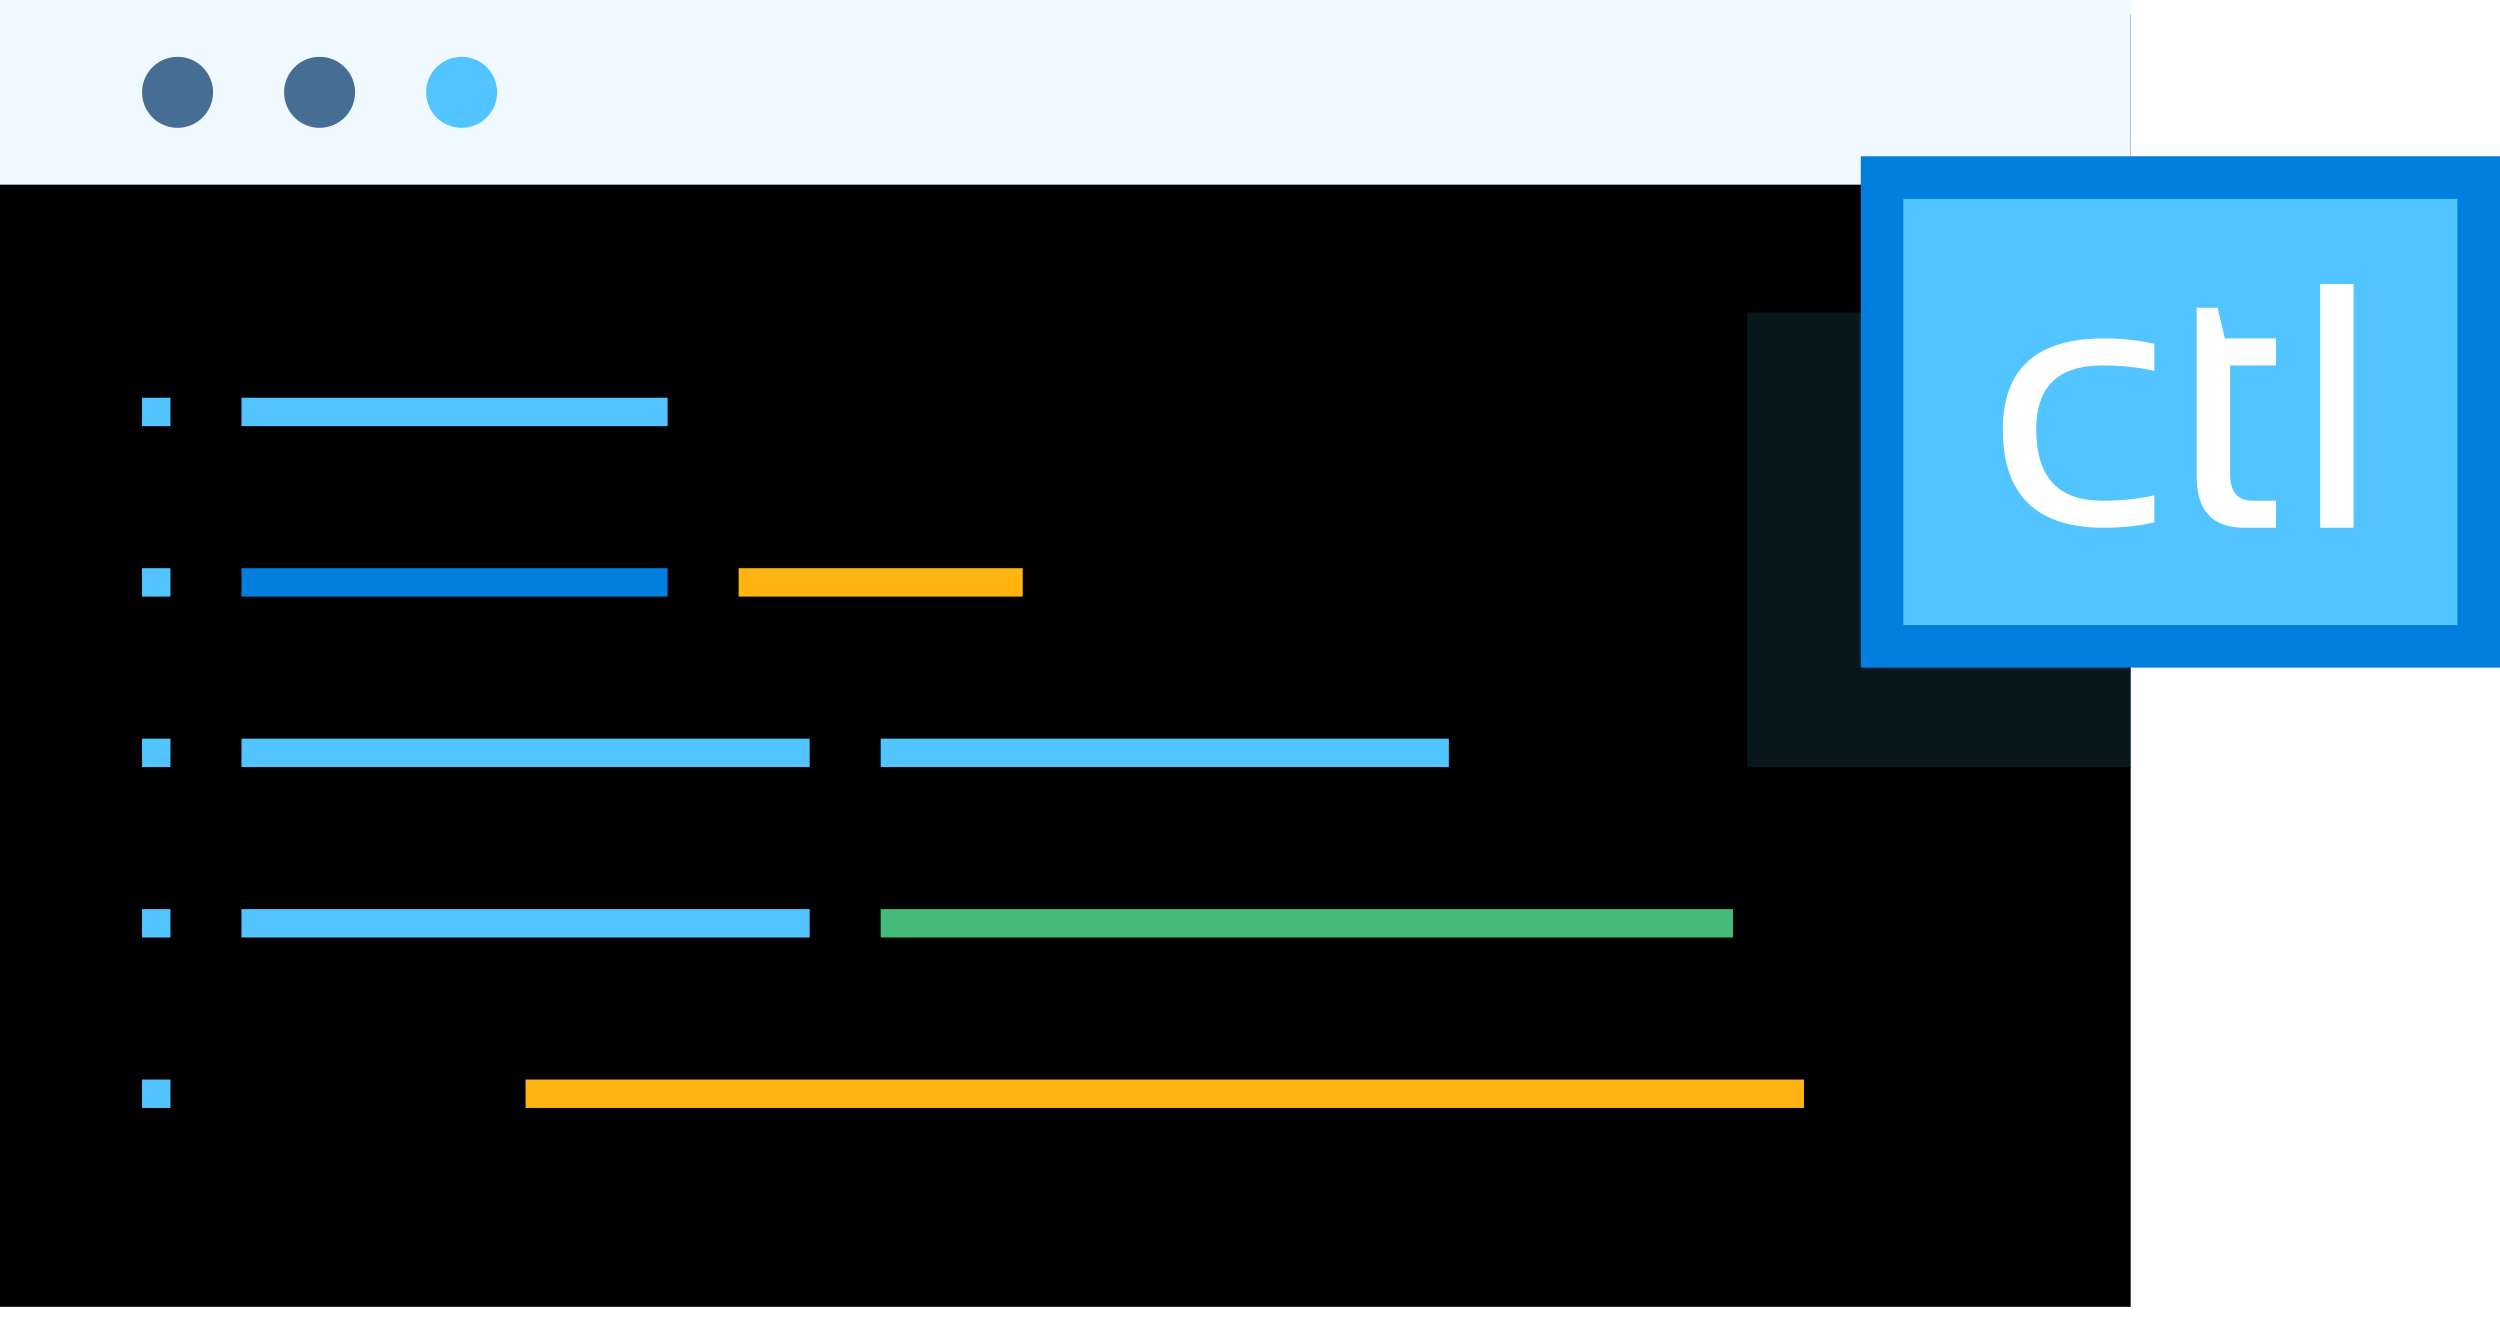 <?xml version="1.0" encoding="UTF-8"?>
<svg width="176px" height="93px" viewBox="0 0 176 93" version="1.1" xmlns="http://www.w3.org/2000/svg" xmlns:xlink="http://www.w3.org/1999/xlink">
    <!-- Generator: Sketch 52.2 (67145) - http://www.bohemiancoding.com/sketch -->
    <title>Group 4 Copy</title>
    <desc>Created with Sketch.</desc>
    <defs>
        <rect id="path-1" x="0" y="13" width="150" height="80"></rect>
        <filter x="-0.3%" y="-0.6%" width="100.7%" height="101.2%" filterUnits="objectBoundingBox" id="filter-2">
            <feOffset dx="0" dy="-1" in="SourceAlpha" result="shadowOffsetInner1"></feOffset>
            <feComposite in="shadowOffsetInner1" in2="SourceAlpha" operator="arithmetic" k2="-1" k3="1" result="shadowInnerInner1"></feComposite>
            <feColorMatrix values="0 0 0 0 0.736   0 0 0 0 0.901   0 0 0 0 1  0 0 0 1 0" type="matrix" in="shadowInnerInner1"></feColorMatrix>
        </filter>
        <rect id="path-3" x="0" y="0" width="150" height="13"></rect>
        <filter x="-0.3%" y="-11.5%" width="100.7%" height="115.4%" filterUnits="objectBoundingBox" id="filter-4">
            <feOffset dx="0" dy="-1" in="SourceAlpha" result="shadowOffsetOuter1"></feOffset>
            <feColorMatrix values="0 0 0 0 0.878   0 0 0 0 0.953   0 0 0 0 1  0 0 0 1 0" type="matrix" in="shadowOffsetOuter1"></feColorMatrix>
        </filter>
    </defs>
    <g id="Page-1" stroke="none" stroke-width="1" fill="none" fill-rule="evenodd">
        <g id="Group-4-Copy">
            <g id="Group-2">
                <g id="Mask">
                    <use fill="#FFFFFF" fill-rule="evenodd" xlink:href="#path-1"></use>
                    <use fill="black" fill-opacity="1" filter="url(#filter-2)" xlink:href="#path-1"></use>
                </g>
                <path d="M10,76 L12,76 L12,78 L10,78 L10,76 Z M10,64 L12,64 L12,66 L10,66 L10,64 Z M10,52 L12,52 L12,54 L10,54 L10,52 Z M10,40 L12,40 L12,42 L10,42 L10,40 Z M10,28 L12,28 L12,30 L10,30 L10,28 Z" id="Combined-Shape" fill="#52C4FF"></path>
                <rect id="Rectangle-9-Copy-2" fill="#FFB412" x="37" y="76" width="90" height="2"></rect>
                <rect id="Rectangle-9-Copy-8" fill="#52C4FF" x="17" y="64" width="40" height="2"></rect>
                <rect id="Rectangle-9-Copy-7" fill="#52C4FF" x="17" y="52" width="40" height="2"></rect>
                <rect id="Rectangle-9-Copy-11" fill="#45BB79" x="62" y="64" width="60" height="2"></rect>
                <rect id="Rectangle-9-Copy-9" fill="#52C4FF" x="62" y="52" width="40" height="2"></rect>
                <rect id="Rectangle-9-Copy-6" fill="#007FDF" x="17" y="40" width="30" height="2"></rect>
                <rect id="Rectangle-9-Copy-10" fill="#FFB412" x="52" y="40" width="20" height="2"></rect>
                <rect id="Rectangle-9-Copy-5" fill="#52C4FF" x="17" y="28" width="30" height="2"></rect>
                <g id="Mask" transform="translate(75, 6.5) scale(1, -1) translate(-75, -6.5) ">
                    <use fill="black" fill-opacity="1" filter="url(#filter-4)" xlink:href="#path-3"></use>
                    <use fill="#EFF9FF" fill-rule="evenodd" xlink:href="#path-3"></use>
                </g>
                <g id="Group-13" transform="translate(10, 4)">
                    <circle id="Oval" fill="#466E95" cx="2.5" cy="2.5" r="2.5"></circle>
                    <circle id="Oval-Copy" fill="#466E95" cx="12.5" cy="2.5" r="2.5"></circle>
                    <circle id="Oval-Copy-2" fill="#52C4FF" cx="22.5" cy="2.5" r="2.5"></circle>
                </g>
            </g>
            <rect id="Rectangle-20" fill-opacity="0.12" fill="#47C0FF" x="123" y="22" width="27" height="32"></rect>
            <g id="Group" transform="translate(131, 11)">
                <rect id="Rectangle-20" stroke="#007FDF" stroke-width="3" fill="#52C4FF" x="1.5" y="1.5" width="42" height="33"></rect>
                <path d="M20.664,25.773 C19.564,26.027 18.379,26.154 17.109,26.154 C12.37,26.154 10,23.848 10,19.235 C10,14.961 12.37,12.824 17.109,12.824 C18.379,12.824 19.564,12.951 20.664,13.205 L20.664,15.109 C19.564,14.855 18.337,14.729 16.982,14.729 C13.893,14.729 12.349,16.231 12.349,19.235 C12.349,22.578 13.893,24.25 16.982,24.25 C18.337,24.25 19.564,24.123 20.664,23.869 L20.664,25.773 Z M23.647,10.666 L25.12,10.666 L25.628,12.824 L29.233,12.824 L29.233,14.729 L25.996,14.729 L25.996,22.384 C25.996,23.628 26.534,24.25 27.608,24.25 L29.233,24.25 L29.233,26.154 L26.999,26.154 C24.765,26.154 23.647,24.957 23.647,22.562 L23.647,10.666 Z M34.692,9 L34.692,26.154 L32.344,26.154 L32.344,9 L34.692,9 Z" id="ctl" fill="#FFFFFF"></path>
            </g>
        </g>
    </g>
</svg>